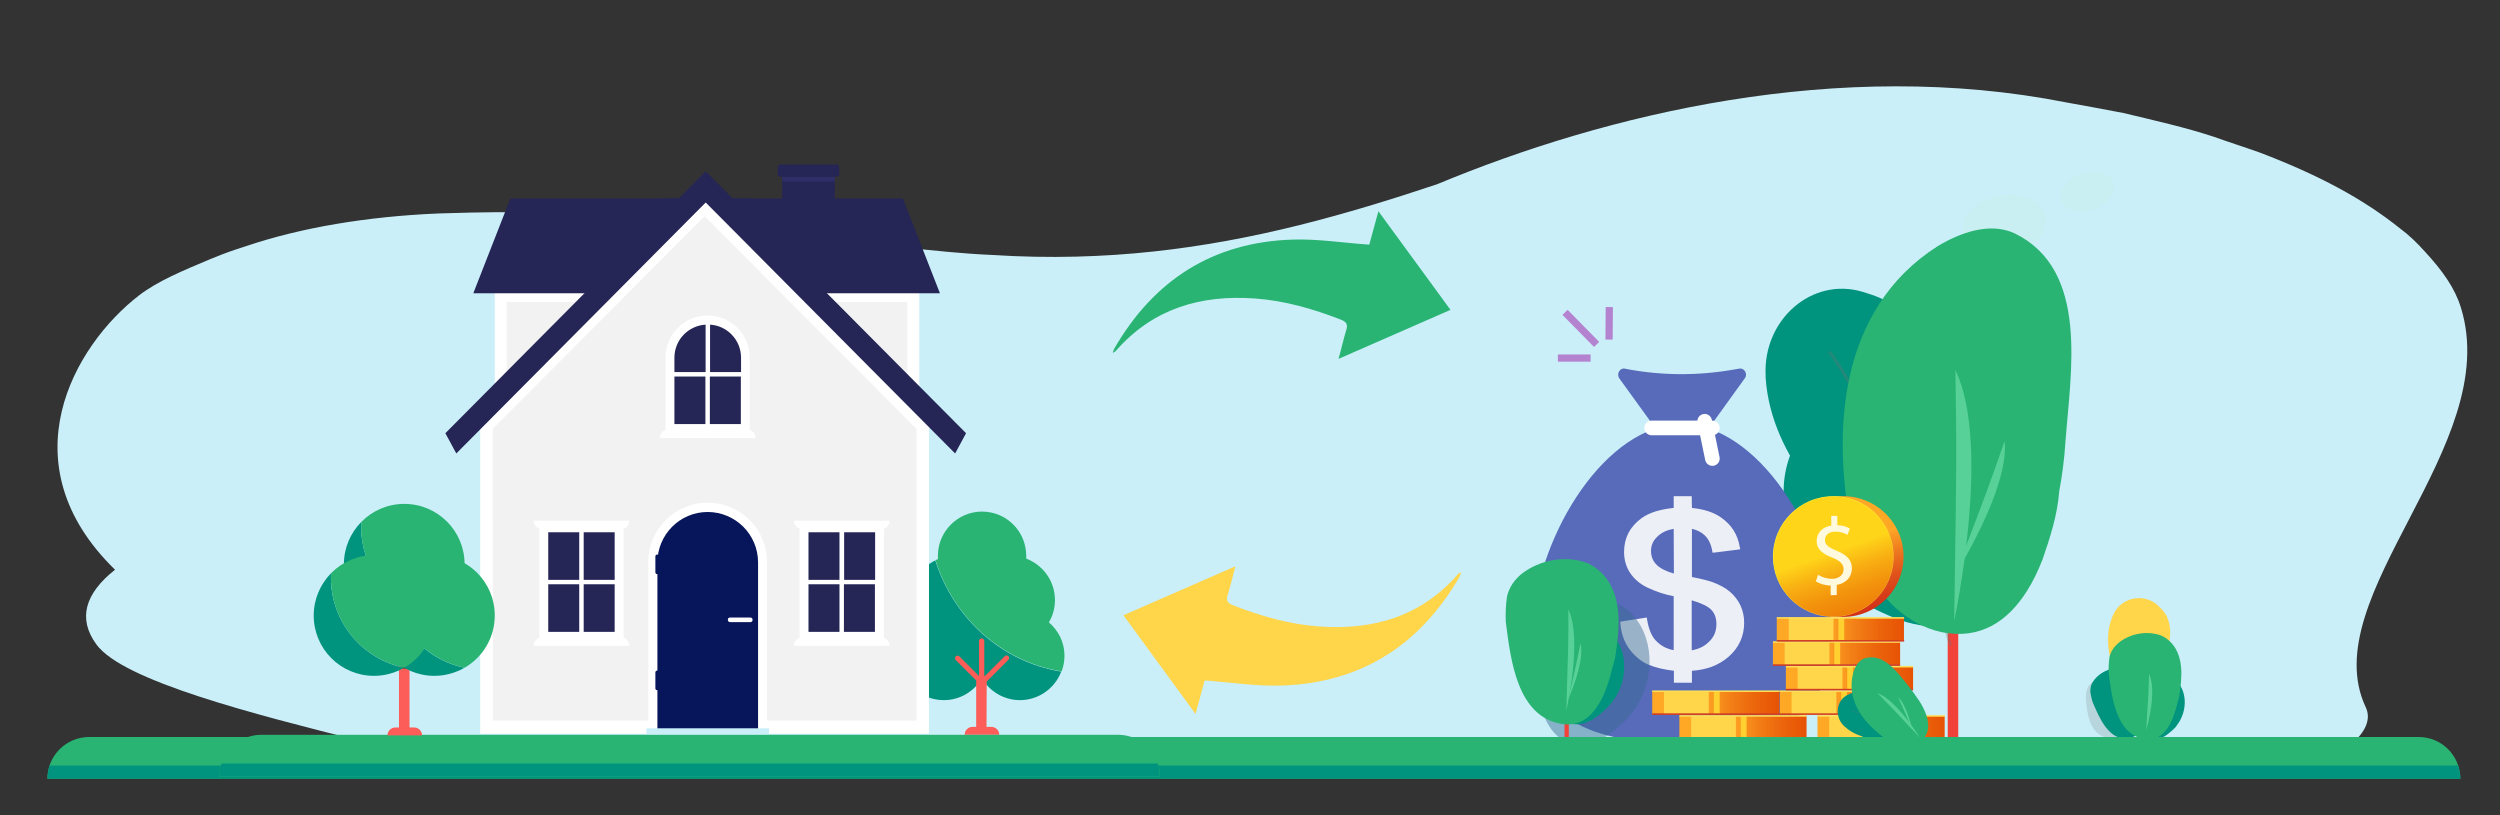 <?xml version="1.0" encoding="UTF-8"?>
<!-- Generator: Adobe Illustrator 27.0.1, SVG Export Plug-In . SVG Version: 6.00 Build 0)  -->
<svg xmlns="http://www.w3.org/2000/svg" xmlns:xlink="http://www.w3.org/1999/xlink" version="1.1" id="Layer_1" x="0px" y="0px" viewBox="0 0 1234.4 402.4" style="enable-background:new 0 0 1234.4 402.4;" xml:space="preserve">
<rect x="0" y="0" width="1234.4" height="402.4" fill="#333333" stroke="none"/>
<style type="text/css">
	.st0{fill:#CAEFF9;}
	.st1{fill:#C9EFF2;}
	.st2{fill:#FFD54A;}
	.st3{fill:#F24138;}
	.st4{fill:#00937D;}
	.st5{opacity:0.31;}
	.st6{fill:none;stroke:#737373;stroke-width:1.52;stroke-miterlimit:10;}
	.st7{fill:#29B473;}
	.st8{fill:#58D198;}
	.st9{fill:#576BBA;}
	.st10{fill:none;stroke:#FFFFFF;stroke-width:7.23;stroke-linecap:round;stroke-miterlimit:10;}
	.st11{opacity:0.89;}
	.st12{fill:#FFFFFF;}
	.st13{fill:url(#SVGID_1_);}
	.st14{fill:url(#SVGID_00000067218652381406069980000011080755544889042072_);}
	.st15{fill:url(#SVGID_00000089534134244723173330000007127332915482468783_);}
	.st16{fill:#FFF9DE;}
	.st17{fill:url(#SVGID_00000088855290487076143730000000279899526205685382_);}
	.st18{fill:#FFD030;}
	.st19{fill:none;stroke:#D13D23;stroke-width:0.78;stroke-miterlimit:10;}
	.st20{fill:none;stroke:#FFDE57;stroke-width:0.78;stroke-miterlimit:10;}
	.st21{fill:url(#SVGID_00000032631630361240754490000001547721594041246126_);}
	.st22{fill:url(#SVGID_00000058560930641308609470000001729618883061787269_);}
	.st23{fill:url(#SVGID_00000005968340009642688210000008612854513224523703_);}
	.st24{fill:url(#SVGID_00000150822359375410441210000014103247752661883582_);}
	.st25{fill:url(#SVGID_00000111913015961992534050000015195686377428262043_);}
	.st26{fill:url(#SVGID_00000095310479013082561690000013001922633654118290_);}
	.st27{fill:none;stroke:#B483CF;stroke-width:3.57;stroke-linecap:square;stroke-miterlimit:10;}
	.st28{fill:#736050;}
	.st29{fill:none;stroke:#737373;stroke-width:0.37;stroke-miterlimit:10;}
	.st30{opacity:0.46;fill:#376C91;enable-background:new    ;}
	.st31{opacity:0.28;fill:#849391;enable-background:new    ;}
	.st32{fill:#FC5D59;}
	.st33{fill:#F2F2F2;stroke:#FFFFFF;stroke-width:1.3;stroke-linecap:round;stroke-linejoin:round;}
	.st34{fill:#79C9C9;}
	.st35{fill:#AEEDED;}
	.st36{fill:#252556;}
	.st37{fill:#2E2E68;}
	.st38{fill:#07155A;}
	.st39{fill:#512C07;}
</style>
<g id="Layer_1_00000039829855052471922360000004090992209947839406_">
	<path class="st0" d="M179,366.1h817.7c56,0,143.6,19.7,164.4,1.3c6.6-5.8,9.9-12.1,7-18.2c-25.7-54.8,68.2-129,47-197.3   c-2.9-9.5-9-18.2-17.9-27.8c-3.6-4-7.3-7.7-12.4-11.5c-18.3-14.6-40-26.2-68.8-37.2c-7.5-2.7-15.2-5.1-22.7-7.8   c-14.1-4.7-29.5-8.1-44.8-11.8c-9.6-1.8-18.4-3.5-28.1-5.2C907.9,28.3,792.9,56.3,709.5,91c-22.2,7.4-44.8,14.4-68.1,20.2   c-45.9,11.4-95,18.3-151.3,14.7c-14.2-0.6-28.3-2.1-43.4-3.7c-4.7-0.5-9.4-1.1-14.1-1.7c-36.8-4.9-72.8-9.5-108.9-12.4   c-35.7-3.6-70-3.9-103.8-2.8c-1.1,0-2.3,0.1-3.4,0.1c-35.8,1.5-68,7.1-94.3,15.9c-2,0.7-4,1.3-6.1,2c-4.5,1.5-8.8,3.2-12.9,4.9   c-12.8,5.4-25.2,10.5-34.5,17.6C36.4,170.7,3,228.9,56.8,281.3c-14.9,11.8-18.5,24.2-9.2,36.9C60.7,336.2,125.3,352.6,179,366.1   L179,366.1z"></path>
	<g>
		<g>
			<path class="st1" d="M981.3,124.6c-10.6-2.5-15.2-10.8-10.2-18.6c5-7.7,17.4-11.8,27.7-9.1c10.1,2.6,14.5,10.8,9.8,18.3     C1003.9,122.8,991.8,127,981.3,124.6z"></path>
			<path class="st1" d="M1033.6,84.7c7.2,0,11.7,4.6,9.9,10.1c-1.8,5.5-9,9.9-16.1,9.8c-7-0.1-11.4-4.6-9.7-10     S1026.4,84.7,1033.6,84.7L1033.6,84.7z"></path>
		</g>
		<path class="st2" d="M1052.2,349.7c-1.1-2.3-17.7-27.8-8.6-46.5c0.1-0.1,0.1-0.2,0.2-0.4c4.3-8.4,15.7-10,22.3-3.3    c1.6,1.6,2.9,3.1,3.7,4.7C1077.8,321.3,1056.1,343,1052.2,349.7L1052.2,349.7z"></path>
		<g>
			<rect x="961.7" y="300.1" class="st3" width="5.2" height="71.2"></rect>
			<path class="st4" d="M987,259.6c1.7,13.9,1.7,29.5-8.3,40.5c-12.1,12.6-31.2,10.5-45.7,4c-23.6-10-47.7-27.6-51.8-54.8     c-3.5-23.6,11.5-49.7,36.2-52.2c29.6-3,57.8,19.6,66.5,47.6C985.5,249.6,986.5,254.5,987,259.6z"></path>
			<g>
				<path class="st4" d="M960.2,210.5c2.7,39.8-43.2,60-66.6,29.3c-11.5-15.2-20.5-33.2-21.8-53.4c0-0.3,0-0.6,0-0.9      c-1.4-27.9,23.1-48.9,47.9-41.4c6,1.8,10.9,3.6,15,6.7C952.1,164,958.6,186.8,960.2,210.5L960.2,210.5z"></path>
				<g class="st5">
					<path class="st6" d="M963.2,318.8c0,0-21.7-72.2-36.7-103.8s-23.2-41.3-23.2-41.3"></path>
				</g>
			</g>
			<path class="st7" d="M1016.8,242.4c-0.5,6.1-1.6,11.8-3.1,17.4c-1.5,5.6-3.3,11.1-5.2,16.5c-2.2,5.6-4.7,10.9-7.8,15.7     c-9.2,14.5-22.7,24.1-42.2,20.1c-17.5-4-29.9-16.9-37.7-32.4c-2.6-5.2-4.7-10.7-6.3-16.3c-10.2-50.2-6.7-110.5,42-141.7     c11.5-7,26.1-12.1,38.2-6.5c37.2,18.1,27.6,68.8,25.1,103.3C1019.3,226.7,1018.2,234.7,1016.8,242.4L1016.8,242.4z"></path>
			<path class="st8" d="M964.9,306.6c0,0,18.7-86.6,0.6-123.8C966.2,227.5,966.1,225.2,964.9,306.6z"></path>
			<path class="st8" d="M965.5,283.5c0,0,26.8-42.4,24.3-65.7C981.5,241.5,982.1,239.9,965.5,283.5z"></path>
		</g>
		<g>
			<g>
				<g>
					<path class="st9" d="M904.3,308.1c3.2,49-30.7,58.8-73.8,58.8s-77-9.8-73.8-58.8c3-45.1,36.6-98.7,73.8-98.7       S901.4,263,904.3,308.1z"></path>
					<path class="st9" d="M858.9,182l-3,0.5c-17.7,3.1-35.7,3-53.3-0.4l-0.3-0.1c-2.5-0.5-4.3,2.7-2.7,4.9l17.5,24.2       c0.5,0.7,1.3,1.2,2.2,1.2h22.5c0.8,0,1.7-0.4,2.2-1.2l17.5-24.3C863.1,184.8,861.4,181.6,858.9,182L858.9,182z"></path>
					<g>
						<line class="st10" x1="815.5" y1="211.3" x2="845.5" y2="211.3"></line>
						<line class="st10" x1="841.7" y1="208" x2="845.5" y2="226.4"></line>
					</g>
				</g>
				<g class="st11">
					<path class="st12" d="M827.1,336.5v-5.8c-5.2-0.6-9.6-1.6-12.9-3c-3.5-1.5-6.5-4-9.1-7.3c-2.5-3.4-4-7.5-4.5-12.3v-0.6       l12.1-1.9l0.1,0.6c0.8,4.8,2.3,8.3,4.3,10.5c2.8,2.9,6.1,4.7,9.9,5.1V294c-4.3-0.7-8.8-2.2-13.4-4.3c-3.5-1.7-6.3-4-8.3-7       c-1.9-3-2.9-6.4-2.9-10.1c0-6.7,2.8-12.1,8.5-16.2c3.7-2.7,9-4.4,16.1-5v-5.8h7.6v5.8c6.2,0.6,11.1,2.1,14.8,4.7       c4.9,3.4,7.8,8.1,8.8,14l0.1,0.6l-12.5,1.6l-0.1-0.6c-0.6-3.4-1.9-6.1-3.8-7.9c-1.8-1.7-4.3-2.9-7.3-3.5v25       c5.2,1.1,8.7,2,10.5,2.6c3.4,1.3,6.3,2.8,8.5,4.7c2.2,1.8,3.9,4.1,5.1,6.6c1.2,2.5,1.8,5.3,1.8,8.3c0,6.5-2.5,11.9-7.4,16.3       c-4.8,4.2-11,6.5-18.4,6.9v5.9L827.1,336.5L827.1,336.5z M834.8,321.8c3.8-0.5,7-2,9.5-4.4c2.6-2.5,4-5.6,4-9.3       c0-3.1-0.9-5.7-2.8-7.5c-1.8-1.8-5.4-3.5-10.6-5v26.2H834.8z M827.1,260.2c-3.8,0.6-6.8,1.9-9,4c-2.3,2.2-3.5,4.7-3.5,7.7       s1,5.4,2.9,7.4c1.9,1.9,5.1,3.5,9.5,4.6L827.1,260.2L827.1,260.2z"></path>
					<path class="st12" d="M834.1,246.2v5.7c6.3,0.5,11.3,2.1,15,4.7c4.8,3.3,7.6,7.9,8.6,13.6l-11.2,1.4c-0.7-3.6-2-6.3-4-8.2       c-2-1.9-4.8-3.2-8.4-3.8v26.3c5.5,1.1,9.1,2,10.9,2.7c3.4,1.2,6.2,2.8,8.3,4.6c2.1,1.8,3.8,3.9,4.9,6.4c1.2,2.5,1.7,5.1,1.7,8       c0,6.3-2.4,11.6-7.2,15.8c-4.8,4.2-11,6.5-18.6,6.8v5.8h-6.4v-5.7c-5.4-0.6-9.9-1.6-13.3-3.1c-3.4-1.5-6.3-3.8-8.8-7.1       c-2.5-3.3-3.9-7.3-4.3-12l10.9-1.7c0.8,4.9,2.3,8.5,4.5,10.8c3.1,3.2,6.7,5,11,5.4v-29c-4.5-0.7-9-2.2-13.7-4.4       c-3.5-1.6-6.1-3.9-8-6.7c-1.9-2.9-2.8-6.1-2.8-9.8c0-6.5,2.7-11.7,8.2-15.7c3.7-2.7,9.1-4.4,16.3-5v-5.7L834.1,246.2        M827.7,284.8v-25.2c-4.2,0.5-7.6,2-10,4.2c-2.4,2.3-3.7,5-3.7,8.1s1,5.7,3.1,7.8C819.2,281.8,822.7,283.5,827.7,284.8        M834.1,322.5c4.2-0.4,7.7-2,10.5-4.6s4.1-5.9,4.1-9.8c0-3.3-1-6-2.9-8c-2-2-5.8-3.8-11.7-5.4L834.1,322.5 M835.3,245h-8.9v5.8       c-3.2,0.3-6.1,0.9-8.6,1.6c-2.8,0.9-5.3,2-7.2,3.4c-5.8,4.2-8.7,9.9-8.7,16.7c0,3.9,1,7.4,3,10.4s4.9,5.5,8.5,7.2       c4.4,2.1,8.8,3.5,13,4.3V321c-1.5-0.2-2.9-0.7-4.2-1.3c-1.7-0.8-3.3-2-4.7-3.5c-2-2.1-3.4-5.5-4.2-10.1l-0.2-1.2l-1.2,0.2       l-10.9,1.7l-1,0.2l0.1,1.1c0.4,4.9,2,9.2,4.6,12.6s5.7,6,9.3,7.5c3.3,1.4,7.5,2.4,12.5,3v5.9h8.9v-5.9c3.5-0.2,6.7-0.9,9.6-1.9       c3.2-1.2,6.1-2.9,8.6-5.1c5-4.4,7.6-10.1,7.6-16.7c0-3-0.6-5.9-1.8-8.5s-3-4.9-5.2-6.8s-5.2-3.5-8.7-4.8l0,0l0,0       c-1.7-0.6-5-1.5-10.1-2.5v-23.8c2.6,0.6,4.7,1.7,6.3,3.2c1.8,1.7,3.1,4.2,3.7,7.5l0.2,1.1l1.2-0.1l11.2-1.4l1.3-0.2L859,270       c-1-6.1-4.1-10.9-9.1-14.4c-3.6-2.6-8.5-4.2-14.5-4.8L835.3,245L835.3,245L835.3,245z M826.5,283.2c-3.9-1.1-6.8-2.6-8.5-4.3       c-1.9-1.9-2.8-4.1-2.8-6.9s1.1-5.2,3.3-7.2c2-1.9,4.6-3.1,7.9-3.7L826.5,283.2L826.5,283.2L826.5,283.2z M835.3,321.1v-24.7       c4.8,1.4,8,3,9.6,4.6c1.7,1.8,2.6,4.1,2.6,7.1c0,3.6-1.2,6.5-3.8,8.9C841.5,319.2,838.7,320.5,835.3,321.1L835.3,321.1       L835.3,321.1z"></path>
				</g>
			</g>
			<g>
				<g>
					
						<linearGradient id="SVGID_1_" gradientUnits="userSpaceOnUse" x1="908.393" y1="208.839" x2="923.993" y2="274.179" gradientTransform="matrix(1 0 0 1 -9.102662e-02 58.43)">
						<stop offset="0" style="stop-color:#FFA826"></stop>
						<stop offset="4.000000e-02" style="stop-color:#FA9C24"></stop>
						<stop offset="0.19" style="stop-color:#EB731F"></stop>
						<stop offset="0.34" style="stop-color:#DF501B"></stop>
						<stop offset="0.5" style="stop-color:#D53618"></stop>
						<stop offset="0.66" style="stop-color:#CE2315"></stop>
						<stop offset="0.82" style="stop-color:#CA1714"></stop>
						<stop offset="1" style="stop-color:#C91414"></stop>
					</linearGradient>
					<circle class="st13" cx="910.1" cy="274.8" r="29.8"></circle>
					
						<linearGradient id="SVGID_00000131360222450148439840000003812752153098639001_" gradientUnits="userSpaceOnUse" x1="901.905" y1="210.426" x2="963.226" y2="321.796" gradientTransform="matrix(1 0 0 1 4.476784e-03 58.398)">
						<stop offset="0" style="stop-color:#FFF23A"></stop>
						<stop offset="3.000000e-02" style="stop-color:#FDE739"></stop>
						<stop offset="0.19" style="stop-color:#F6BE39"></stop>
						<stop offset="0.34" style="stop-color:#F19B39"></stop>
						<stop offset="0.5" style="stop-color:#ED8139"></stop>
						<stop offset="0.66" style="stop-color:#EA6E39"></stop>
						<stop offset="0.82" style="stop-color:#E86239"></stop>
						<stop offset="1" style="stop-color:#E85F39"></stop>
					</linearGradient>
					<circle style="fill:url(#SVGID_00000131360222450148439840000003812752153098639001_);" cx="905.2" cy="274.8" r="29.8"></circle>
					
						<linearGradient id="SVGID_00000000220134505537959480000007559727481583991681_" gradientUnits="userSpaceOnUse" x1="904.479" y1="214.45" x2="921.639" y2="263.18" gradientTransform="matrix(1 0 0 1 2.967655e-02 58.386)">
						<stop offset="0" style="stop-color:#FFD519"></stop>
						<stop offset="2.000000e-02" style="stop-color:#FED018"></stop>
						<stop offset="0.21" style="stop-color:#F8AE12"></stop>
						<stop offset="0.4" style="stop-color:#F3940D"></stop>
						<stop offset="0.59" style="stop-color:#EF8109"></stop>
						<stop offset="0.79" style="stop-color:#ED7507"></stop>
						<stop offset="1" style="stop-color:#ED7207"></stop>
					</linearGradient>
					<circle style="fill:url(#SVGID_00000000220134505537959480000007559727481583991681_);" cx="905.2" cy="274.8" r="29.6"></circle>
					<path class="st16" d="M903.9,293.9v-4.8c-2.8,0-5.6-0.9-7.3-2.1l1.1-3.2c1.7,1.1,4.2,2,6.9,2c3.4,0,5.7-2,5.7-4.7       s-1.9-4.2-5.4-5.7c-4.9-1.9-7.9-4.1-7.9-8.2s2.8-7,7.2-7.7v-4.8h3v4.6c2.9,0.1,4.8,0.9,6.2,1.7l-1.2,3.1c-1-0.6-3-1.6-6-1.6       c-3.7,0-5.1,2.2-5.1,4.1c0,2.5,1.8,3.7,5.9,5.4c4.9,2,7.4,4.5,7.4,8.7c0,3.8-2.6,7.3-7.5,8.1v5L903.9,293.9L903.9,293.9z"></path>
				</g>
				<g>
					
						<linearGradient id="SVGID_00000057119174442076493780000016807902949629968818_" gradientUnits="userSpaceOnUse" x1="854.38" y1="300.75" x2="917.18" y2="300.75" gradientTransform="matrix(1 0 0 1 0 58.4)">
						<stop offset="0" style="stop-color:#FFA826"></stop>
						<stop offset="3.000000e-02" style="stop-color:#FDA223"></stop>
						<stop offset="0.21" style="stop-color:#F38017"></stop>
						<stop offset="0.4" style="stop-color:#EC660C"></stop>
						<stop offset="0.59" style="stop-color:#E75305"></stop>
						<stop offset="0.79" style="stop-color:#E44701"></stop>
						<stop offset="1" style="stop-color:#E34400"></stop>
					</linearGradient>
					
						<rect x="829.2" y="353.5" style="fill:url(#SVGID_00000057119174442076493780000016807902949629968818_);" width="62.8" height="11.3"></rect>
					<rect x="835" y="353.5" class="st2" width="22.1" height="11.3"></rect>
					<rect x="859.5" y="353.5" class="st18" width="2.9" height="11.3"></rect>
					<line class="st19" x1="829.2" y1="364.8" x2="892" y2="364.8"></line>
					<line class="st20" x1="829.2" y1="353.5" x2="892" y2="353.5"></line>
				</g>
				<g>
					
						<linearGradient id="SVGID_00000042002579804483422580000012125971973075050685_" gradientUnits="userSpaceOnUse" x1="922.61" y1="300.75" x2="985.41" y2="300.75" gradientTransform="matrix(1 0 0 1 0 58.4)">
						<stop offset="0" style="stop-color:#FFA826"></stop>
						<stop offset="3.000000e-02" style="stop-color:#FDA223"></stop>
						<stop offset="0.21" style="stop-color:#F38017"></stop>
						<stop offset="0.4" style="stop-color:#EC660C"></stop>
						<stop offset="0.59" style="stop-color:#E75305"></stop>
						<stop offset="0.79" style="stop-color:#E44701"></stop>
						<stop offset="1" style="stop-color:#E34400"></stop>
					</linearGradient>
					
						<rect x="897.4" y="353.5" style="fill:url(#SVGID_00000042002579804483422580000012125971973075050685_);" width="62.8" height="11.3"></rect>
					<rect x="903.2" y="353.5" class="st2" width="22.1" height="11.3"></rect>
					<rect x="927.8" y="353.5" class="st18" width="2.9" height="11.3"></rect>
					<line class="st19" x1="897.4" y1="364.8" x2="960.3" y2="364.8"></line>
					<line class="st20" x1="897.4" y1="353.5" x2="960.3" y2="353.5"></line>
				</g>
				<g>
					
						<linearGradient id="SVGID_00000015322350969831786680000011568743556250859195_" gradientUnits="userSpaceOnUse" x1="903.96" y1="288.55" x2="966.76" y2="288.55" gradientTransform="matrix(1 0 0 1 0 58.4)">
						<stop offset="0" style="stop-color:#FFA826"></stop>
						<stop offset="3.000000e-02" style="stop-color:#FDA223"></stop>
						<stop offset="0.21" style="stop-color:#F38017"></stop>
						<stop offset="0.4" style="stop-color:#EC660C"></stop>
						<stop offset="0.59" style="stop-color:#E75305"></stop>
						<stop offset="0.79" style="stop-color:#E44701"></stop>
						<stop offset="1" style="stop-color:#E34400"></stop>
					</linearGradient>
					
						<rect x="878.8" y="341.3" style="fill:url(#SVGID_00000015322350969831786680000011568743556250859195_);" width="62.8" height="11.3"></rect>
					<rect x="884.6" y="341.3" class="st2" width="22.1" height="11.3"></rect>
					<rect x="909.1" y="341.3" class="st18" width="2.9" height="11.3"></rect>
					<line class="st19" x1="878.8" y1="352.6" x2="941.6" y2="352.6"></line>
					<line class="st20" x1="878.8" y1="341.3" x2="941.6" y2="341.3"></line>
				</g>
				<g>
					
						<linearGradient id="SVGID_00000011716333626102445810000002205293757079550089_" gradientUnits="userSpaceOnUse" x1="906.95" y1="276.45" x2="969.75" y2="276.45" gradientTransform="matrix(1 0 0 1 0 58.4)">
						<stop offset="0" style="stop-color:#FFA826"></stop>
						<stop offset="3.000000e-02" style="stop-color:#FDA223"></stop>
						<stop offset="0.21" style="stop-color:#F38017"></stop>
						<stop offset="0.4" style="stop-color:#EC660C"></stop>
						<stop offset="0.59" style="stop-color:#E75305"></stop>
						<stop offset="0.79" style="stop-color:#E44701"></stop>
						<stop offset="1" style="stop-color:#E34400"></stop>
					</linearGradient>
					
						<rect x="881.8" y="329.2" style="fill:url(#SVGID_00000011716333626102445810000002205293757079550089_);" width="62.8" height="11.3"></rect>
					<rect x="887.6" y="329.2" class="st2" width="22.1" height="11.3"></rect>
					<rect x="912.1" y="329.2" class="st18" width="2.9" height="11.3"></rect>
					<line class="st19" x1="881.8" y1="340.5" x2="944.6" y2="340.5"></line>
					<line class="st20" x1="881.8" y1="329.2" x2="944.6" y2="329.2"></line>
				</g>
				<g>
					
						<linearGradient id="SVGID_00000111879800018312239780000000664210107906446739_" gradientUnits="userSpaceOnUse" x1="900.55" y1="264.25" x2="963.35" y2="264.25" gradientTransform="matrix(1 0 0 1 0 58.4)">
						<stop offset="0" style="stop-color:#FFA826"></stop>
						<stop offset="3.000000e-02" style="stop-color:#FDA223"></stop>
						<stop offset="0.21" style="stop-color:#F38017"></stop>
						<stop offset="0.4" style="stop-color:#EC660C"></stop>
						<stop offset="0.59" style="stop-color:#E75305"></stop>
						<stop offset="0.79" style="stop-color:#E44701"></stop>
						<stop offset="1" style="stop-color:#E34400"></stop>
					</linearGradient>
					
						<rect x="875.4" y="317" style="fill:url(#SVGID_00000111879800018312239780000000664210107906446739_);" width="62.8" height="11.3"></rect>
					<rect x="881.2" y="317" class="st2" width="22.1" height="11.3"></rect>
					<rect x="905.7" y="317" class="st18" width="2.9" height="11.3"></rect>
					<line class="st19" x1="875.4" y1="328.4" x2="938.2" y2="328.4"></line>
					<line class="st20" x1="875.4" y1="317" x2="938.2" y2="317"></line>
				</g>
				<g>
					
						<linearGradient id="SVGID_00000093891844525228497260000011142426234025128381_" gradientUnits="userSpaceOnUse" x1="902.53" y1="252.35" x2="965.33" y2="252.35" gradientTransform="matrix(1 0 0 1 0 58.4)">
						<stop offset="0" style="stop-color:#FFA826"></stop>
						<stop offset="3.000000e-02" style="stop-color:#FDA223"></stop>
						<stop offset="0.21" style="stop-color:#F38017"></stop>
						<stop offset="0.4" style="stop-color:#EC660C"></stop>
						<stop offset="0.59" style="stop-color:#E75305"></stop>
						<stop offset="0.79" style="stop-color:#E44701"></stop>
						<stop offset="1" style="stop-color:#E34400"></stop>
					</linearGradient>
					
						<rect x="877.3" y="305.1" style="fill:url(#SVGID_00000093891844525228497260000011142426234025128381_);" width="62.8" height="11.3"></rect>
					<rect x="883.2" y="305.1" class="st2" width="22.1" height="11.3"></rect>
					<rect x="907.7" y="305.1" class="st18" width="2.9" height="11.3"></rect>
					<line class="st19" x1="877.3" y1="316.4" x2="940.2" y2="316.4"></line>
					<line class="st20" x1="877.3" y1="305.1" x2="940.2" y2="305.1"></line>
				</g>
				<g>
					
						<linearGradient id="SVGID_00000056408107179800417120000018346489105491019936_" gradientUnits="userSpaceOnUse" x1="840.99" y1="288.55" x2="903.79" y2="288.55" gradientTransform="matrix(1 0 0 1 0 58.4)">
						<stop offset="0" style="stop-color:#FFA826"></stop>
						<stop offset="3.000000e-02" style="stop-color:#FDA223"></stop>
						<stop offset="0.21" style="stop-color:#F38017"></stop>
						<stop offset="0.4" style="stop-color:#EC660C"></stop>
						<stop offset="0.59" style="stop-color:#E75305"></stop>
						<stop offset="0.79" style="stop-color:#E44701"></stop>
						<stop offset="1" style="stop-color:#E34400"></stop>
					</linearGradient>
					
						<rect x="815.8" y="341.3" style="fill:url(#SVGID_00000056408107179800417120000018346489105491019936_);" width="62.8" height="11.3"></rect>
					<rect x="821.6" y="341.3" class="st2" width="22.1" height="11.3"></rect>
					<rect x="846.2" y="341.3" class="st18" width="2.9" height="11.3"></rect>
					<line class="st19" x1="815.8" y1="352.6" x2="878.7" y2="352.6"></line>
					<line class="st20" x1="815.8" y1="341.3" x2="878.7" y2="341.3"></line>
				</g>
			</g>
		</g>
		<g>
			<line class="st27" x1="794.5" y1="165.9" x2="794.6" y2="153.4"></line>
			<line class="st27" x1="787.1" y1="168.8" x2="774" y2="155.5"></line>
			<line class="st27" x1="783.6" y1="176.8" x2="771" y2="176.8"></line>
		</g>
		<g>
			
				<rect x="952.2" y="360.8" transform="matrix(0.721 -0.693 0.693 0.721 9.779 763.302)" class="st28" width="1.3" height="17.5"></rect>
			<path class="st4" d="M943.9,352.2c2.7,2.2,5.3,5,5.5,8.6c0,4.3-3.7,7.2-7.4,8.5c-5.9,2.2-13.2,3.2-18.6-0.9     c-4.7-3.6-6.4-10.8-2.5-15.5c4.8-5.6,13.6-6.4,20-2.9C941.9,350.6,942.9,351.4,943.9,352.2L943.9,352.2z"></path>
			<g>
				<path class="st4" d="M930.7,348c7.3,6.6,2.6,18.1-6.8,16.6c-4.7-0.7-9.3-2.4-13-5.8c0,0-0.1-0.1-0.2-0.1      c-5-4.7-4.2-12.6,1.4-15.5c1.4-0.7,2.6-1.2,3.8-1.4C921.3,341.1,926.4,344.1,930.7,348z"></path>
				<g class="st5">
					<path class="st29" d="M949.7,366.8c0,0-16.2-9.1-24.2-12.2c-8.1-3.1-11.2-3.4-11.2-3.4"></path>
				</g>
			</g>
			<path class="st7" d="M946.2,344c0.9,1.2,1.7,2.4,2.4,3.6s1.3,2.5,1.9,3.8c0.6,1.4,1,2.8,1.3,4.1c0.8,4.1,0.1,8.1-4.1,10.8     c-3.8,2.3-8.2,2.1-12.2,0.7c-1.3-0.5-2.7-1.1-3.9-1.8c-10.4-7.2-20.1-18.5-16.7-32.4c0.8-3.2,2.6-6.6,5.7-7.7     c9.7-3.1,16.7,7.5,22.1,14.1C944,340.8,945.1,342.4,946.2,344L946.2,344z"></path>
			<path class="st8" d="M948,364.3c0,0-11.5-18.6-21-22.1C934.7,350,934.3,349.6,948,364.3z"></path>
			<path class="st8" d="M944.1,360.1c0,0-2.5-12.1-6.9-15.8C939.8,349.9,939.6,349.5,944.1,360.1z"></path>
		</g>
		<path class="st30" d="M799.9,358.2c-6.1,5.5-13.5,10.7-22.1,9.5c-10-1.6-15.5-11.4-17.2-20.6c-3.1-14.7-2.8-32.1,8.8-43.1    c10.1-9.6,27.6-11.1,37.1-0.1c11.4,13.2,10,34.2-0.4,47.8C804.2,354.1,802.2,356.3,799.9,358.2z"></path>
		<g>
			<rect x="772.5" y="352.8" class="st3" width="2.1" height="12.7"></rect>
			<path class="st4" d="M792,350.9c-4.2,3.8-9.3,7.4-15.3,6.6c-6.9-1.1-10.7-7.8-11.9-14.1c-2.1-10.1-1.9-22.1,6.1-29.7     c7-6.6,19.1-7.7,25.6-0.1c7.8,9.1,6.9,23.6-0.4,32.9C794.9,348.1,793.5,349.5,792,350.9L792,350.9z"></path>
			<path class="st7" d="M796.2,329.5c-2.9,12.4-9.2,30.3-24.8,28c-22.3-3.4-25.5-31.6-27.9-50.4c-0.1-2.1-0.1-4.2,0-6.3     c0.1-2.1,0.3-4.2,0.6-6.3c0.5-2.2,1.5-4.4,2.8-6.4c1.4-2,3.2-4,5.7-5.7c7.7-5.4,17.7-7.5,26.6-5.7c1.8,0.4,3.5,0.9,5.2,1.6     c2,1,3.8,2.3,5.5,3.7c11.8,10.8,9.8,28.5,7.6,42.7C797.1,326.4,796.7,328,796.2,329.5L796.2,329.5z"></path>
			<path class="st8" d="M773.4,350.7c0,0,8.1-34.8,1-49.8C774.4,319.4,774.4,317.3,773.4,350.7z"></path>
			<path class="st8" d="M774.4,345.1c0,0,8.3-18.4,6-27.5C778.4,327.6,778.5,327.1,774.4,345.1z"></path>
		</g>
		<g>
			<g>
				<path class="st31" d="M1052.2,355c-1.5,4.5-4.5,10.8-11.2,9.5c-9.6-2-10.4-12.4-11.1-19.4c0-0.8,0-1.5,0.1-2.3s0.2-1.5,0.4-2.3      c0.3-0.8,0.7-1.6,1.3-2.3c0.6-0.7,1.5-1.3,2.6-1.9c3.4-1.7,7.8-2.2,11.6-1.2c0.8,0.2,1.5,0.4,2.2,0.7c0.9,0.4,1.6,1,2.3,1.5      c4.9,4.4,3.7,10.8,2.5,15.9C1052.6,353.8,1052.4,354.4,1052.2,355L1052.2,355z"></path>
				<path class="st4" d="M1058,350c0.2,5.5-0.3,13.7-7.1,14.6c-9.7,1.2-14.3-10.2-17.6-17.8c-0.3-0.9-0.5-1.8-0.7-2.6      c-0.2-0.9-0.4-1.8-0.5-2.7c0-1,0.1-2,0.4-3s0.9-2,1.7-3c2.6-3.2,6.5-5.2,10.4-5.5c0.8-0.1,1.6,0,2.4,0c1,0.2,1.9,0.5,2.7,0.9      c6.2,3.1,7.4,10.8,8.2,17C1058,348.6,1058,349.3,1058,350L1058,350z"></path>
			</g>
			<g>
				<path class="st4" d="M1072.4,360.8c-2.7,2.4-6,4.8-9.9,4.3c-4.5-0.7-6.9-5.1-7.7-9.1c-1.4-6.5-1.2-14.3,3.9-19.2      c4.5-4.3,12.3-5,16.5-0.1c5.1,5.9,4.4,15.2-0.2,21.2C1074.4,359,1073.4,359.9,1072.4,360.8z"></path>
				<path class="st7" d="M1075.2,346.9c-1.9,8-5.9,19.5-16,18.1c-14.4-2.2-16.4-20.4-18-32.5c-0.1-1.4-0.1-2.7,0-4.1s0.2-2.7,0.4-4      c0.3-1.4,0.9-2.8,1.8-4.1c0.9-1.3,2.1-2.5,3.7-3.7c5-3.5,11.4-4.8,17.2-3.6c1.2,0.2,2.3,0.6,3.3,1c1.3,0.7,2.5,1.5,3.5,2.4      c7.6,7,6.3,18.4,4.9,27.6C1075.8,344.9,1075.5,345.9,1075.2,346.9L1075.2,346.9z"></path>
				<path class="st8" d="M1059.7,360.5c0,0,5.7-19,1.4-27.7C1060.8,343.1,1060.9,341.9,1059.7,360.5z"></path>
			</g>
		</g>
	</g>
	<g>
		<path class="st7" d="M44,363.9h1150.2c11.4,0,20.6,9.2,20.6,20.6H23.4C23.4,373.1,32.7,363.9,44,363.9z"></path>
		<path class="st4" d="M1213.7,378H24.5c-0.7,2-1,4.2-1,6.5h1191.4C1214.8,382.2,1214.4,380,1213.7,378z"></path>
	</g>
	<path class="st7" d="M660.9,177.2c18.9-8.3,36.9-16.1,55.3-24.2c-11.8-16.1-23.4-32-35.6-48.7l-4.5,16.5c-13-0.9-25.4-2.9-37.8-2.5   c-39.3,1.2-68.5,19.9-88.1,53.8c-0.3,0.5-0.4,1.1-0.8,2.2c0.9-0.6,1.3-0.7,1.6-1.1c18.3-20.9,42-27.8,68.9-25.8   c14.6,1.1,28.5,5.1,42.1,10.4c2.9,1.1,3.7,2.5,2.6,5.6C663.3,167.6,662.4,172,660.9,177.2L660.9,177.2z"></path>
	<path class="st2" d="M610,279.6c-18.9,8.3-36.9,16.1-55.3,24.2c11.8,16.1,23.4,32,35.6,48.7c1.7-6.3,3.2-11.8,4.5-16.5   c13,0.9,25.4,2.9,37.8,2.5c39.3-1.2,68.5-19.9,88.1-53.8c0.3-0.5,0.4-1.1,0.8-2.2c-0.9,0.6-1.3,0.7-1.6,1   c-18.3,21-42,27.8-68.9,25.8c-14.6-1.1-28.5-5.1-42.1-10.4c-2.9-1.1-3.7-2.5-2.6-5.5C607.6,289.2,608.6,284.8,610,279.6L610,279.6z   "></path>
	<g>
		<g>
			<g>
				<path class="st4" d="M461.8,276.7c-7.2,3.6-12.2,11-12.2,19.6c0,3.8,1,7.4,2.7,10.6c-4.9,4-8.1,10.1-8.1,17      c0,12.1,9.8,21.8,21.8,21.8c8,0,15-4.3,18.8-10.8c3.8,6.4,10.8,10.8,18.8,10.8c9.3,0,17.3-5.9,20.4-14.1      C494.7,326.9,470.8,305.3,461.8,276.7L461.8,276.7z"></path>
				<path class="st7" d="M517.9,307.3c1.9-3.2,3-7,3-11c0-9.4-5.9-17.3-14.2-20.5c0-0.5,0-0.9,0-1.4c0-12.1-9.8-21.8-21.8-21.8      s-21.8,9.8-21.8,21.8c0,0.6,0,1.1,0.1,1.6c-0.5,0.2-0.9,0.4-1.3,0.6c8.9,28.6,32.9,50.2,62.3,54.9c0.9-2.4,1.4-5,1.4-7.8      C525.6,317.2,522.6,311.3,517.9,307.3L517.9,307.3z"></path>
			</g>
			<path class="st32" d="M487.2,336.5l10.7-10.7c0.5-0.5,0.5-1.3,0-1.8s-1.3-0.5-1.8,0l-9.8,9.8c-0.1-0.1-0.2-0.1-0.3-0.2v-17.1     c0-0.7-0.6-1.3-1.3-1.3s-1.3,0.6-1.3,1.3v17.1c0,0,0,0-0.1,0.1l-9.6-9.6c-0.5-0.5-1.3-0.5-1.8,0s-0.5,1.3,0,1.8L482,336v22.9     h-1.8c-2.2,0-3.9,1.8-3.9,3.9h17.1c0-2.2-1.8-3.9-3.9-3.9h-2.4L487.2,336.5L487.2,336.5z"></path>
		</g>
		<g>
			<g>
				<g>
					<g>
						<g>
							<g>
								<polygon class="st33" points="451,312.6 451,146.7 247.2,146.7 247.2,312.6 349.1,313.8         "></polygon>
								<g>
									<g>
										<rect x="248" y="194.6" class="st34" width="201.8" height="1.2"></rect>
										<rect x="248" y="195.8" class="st35" width="201.8" height="1.2"></rect>
									</g>
									<g>
										<rect x="248" y="184.8" class="st34" width="201.8" height="1.2"></rect>
										<rect x="248" y="186.1" class="st35" width="201.8" height="1.2"></rect>
									</g>
								</g>
							</g>
							<path class="st12" d="M244.3,144.4h209.6v169.2L349.1,317l-104.8-3.4V144.4z M448,149.1H250.2v162.5l98.9-1.1l98.9,1.1V149.1         L448,149.1z"></path>
						</g>
						<g>
							<g>
								<polygon class="st36" points="445.8,98 386.1,98 326.4,98 308.1,144.8 386.1,144.8 464.1,144.8         "></polygon>
							</g>
							<g>
								<polygon class="st36" points="371.4,98 311.7,98 252,98 233.7,144.8 311.7,144.8 389.7,144.8         "></polygon>
							</g>
						</g>
					</g>
					<g>
						<polygon class="st33" points="240.2,210.3 240.2,359 455.6,359 455.6,210.3 347.9,102.3       "></polygon>
						<path class="st12" d="M458.7,362.3H237.1V208.9L347.9,97.8l110.8,111.1V362.3z M243.4,355.8h209.1V211.7L347.9,106.8        L243.3,211.7L243.4,355.8L243.4,355.8z"></path>
					</g>
				</g>
				<g>
					<polygon class="st36" points="353.7,94.7 225.3,223.9 219.9,213.9 348.3,84.7      "></polygon>
					<polygon class="st36" points="343.1,94.6 471.6,223.9 477,213.9 348.5,84.6      "></polygon>
				</g>
				<g>
					<g>
						<rect x="386.2" y="84.5" class="st36" width="26" height="30"></rect>
						<rect x="386.2" y="87.3" class="st37" width="26" height="2.3"></rect>
					</g>
					<path class="st36" d="M413.1,87.3h-27.8c-0.7,0-1.3-0.6-1.3-1.3v-3.5c0-0.7,0.6-1.3,1.3-1.3h27.8c0.7,0,1.3,0.6,1.3,1.3V86       C414.4,86.7,413.9,87.3,413.1,87.3z"></path>
				</g>
			</g>
			<g>
				<path class="st7" d="M129.1,362.8H552c11.5,0,20.8,9.3,20.8,20.8H108.3C108.3,372.1,117.6,362.8,129.1,362.8z"></path>
				<path class="st4" d="M571.7,377H109.4c-0.7,2-1.1,4.2-1.1,6.5h464.4C572.7,381.3,572.3,379.1,571.7,377L571.7,377z"></path>
			</g>
			<g>
				<g>
					<path class="st12" d="M349.4,248.2L349.4,248.2c16.2,0,29.3,13.1,29.3,29.3v82.9h-58.6v-82.9       C320.1,261.4,333.2,248.2,349.4,248.2L349.4,248.2z"></path>
					<path class="st38" d="M349.4,252.8L349.4,252.8c13.7,0,24.9,11.1,24.9,24.9v82.7h-49.7v-82.7       C324.6,264,335.7,252.8,349.4,252.8L349.4,252.8z"></path>
					<path class="st38" d="M324.5,273.8L324.5,273.8c0.5,0,0.9,0.4,0.9,0.9v7.9c0,0.5-0.4,0.9-0.9,0.9l0,0c-0.5,0-0.9-0.4-0.9-0.9       v-7.9C323.6,274.2,324,273.8,324.5,273.8z"></path>
					<path class="st38" d="M324.5,331.1L324.5,331.1c0.5,0,0.9,0.4,0.9,0.9v7.9c0,0.5-0.4,0.9-0.9,0.9l0,0c-0.5,0-0.9-0.4-0.9-0.9       V332C323.6,331.5,324,331.1,324.5,331.1z"></path>
					<path class="st12" d="M360.5,304.9h10c0.6,0,1.1,0.5,1.1,1.1v0.1c0,0.6-0.5,1.1-1.1,1.1h-10c-0.6,0-1.1-0.5-1.1-1.1V306       C359.3,305.4,359.8,304.9,360.5,304.9z"></path>
				</g>
				<rect x="319.2" y="359.6" class="st0" width="60.5" height="2.9"></rect>
			</g>
			<g>
				<path class="st36" d="M349.5,158L349.5,158c10.3,0,18.6,8.3,18.6,18.6v34.9h-37.2v-34.9C330.9,166.4,339.2,158,349.5,158      L349.5,158z"></path>
				<path class="st12" d="M370.2,212.3v-35.7c0-11.5-9.3-20.8-20.8-20.8s-20.8,9.3-20.8,20.8v35.7c-1.6,0.6-2.8,2.1-2.8,4H373      C373.1,214.4,371.9,212.9,370.2,212.3z M333,185.9h15.3v23.5H333V185.9z M350.5,185.9h15.3v23.5h-15.3V185.9z M365.9,176.6v7.1      h-15.3v-23.4C359.1,160.8,365.9,167.9,365.9,176.6L365.9,176.6z M348.4,160.3v23.4H333v-7.1C333,167.9,339.8,160.8,348.4,160.3      L348.4,160.3z"></path>
			</g>
			<g>
				<rect x="268.5" y="260.6" class="st36" width="37.2" height="53.5"></rect>
				<path class="st12" d="M307.9,314.9v-53.8c1.6-0.6,2.8-2.1,2.8-4h-47.2c0,1.8,1.2,3.4,2.8,4v53.8c-1.6,0.6-2.8,2.1-2.8,4h47.2      C310.7,317,309.5,315.5,307.9,314.9z M303.5,286.3h-15.3v-23.5h15.3V286.3z M286,286.3h-15.3v-23.5H286V286.3z M270.7,288.5H286      V312h-15.3V288.5z M288.2,288.5h15.3V312h-15.3V288.5z"></path>
			</g>
			<g>
				<rect x="397" y="260.6" class="st36" width="37.2" height="53.5"></rect>
				<path class="st12" d="M436.4,314.9v-53.8c1.6-0.6,2.8-2.1,2.8-4H392c0,1.8,1.2,3.4,2.8,4v53.8c-1.6,0.6-2.8,2.1-2.8,4h47.2      C439.2,317,438.1,315.5,436.4,314.9z M432.1,286.3h-15.3v-23.5h15.3V286.3z M414.5,286.3h-15.3v-23.5h15.3V286.3z M399.2,288.5      h15.3V312h-15.3V288.5z M416.7,288.5H432V312h-15.3V288.5z"></path>
			</g>
		</g>
		<g>
			<g>
				<path class="st32" d="M195.2,359.2h9.3c2.2,0,3.9,1.8,3.9,3.9h-17.1C191.3,361,193.1,359.2,195.2,359.2z"></path>
				<g>
					<path class="st32" d="M199.6,327.1L199.6,327.1c1.4,0,2.6,1.1,2.6,2.6v31.7H197v-31.7C197,328.3,198.2,327.1,199.6,327.1       L199.6,327.1z"></path>
					<path class="st39" d="M199.7,309.1L199.7,309.1c0.7,0,1.3,0.6,1.3,1.3v18.5c0,0.7-0.6,1.3-1.3,1.3l0,0c-0.7,0-1.3-0.6-1.3-1.3       v-18.5C198.4,309.7,199,309.1,199.7,309.1z"></path>
				</g>
			</g>
			<g>
				<g>
					<path class="st4" d="M178.3,260c0-0.8,0-1.5,0.1-2.3c-5.3,5.4-8.6,12.8-8.6,20.9c0,16.5,13.3,29.8,29.8,29.8       c5.4,0,10.5-1.5,14.9-4C193.9,300.1,178.3,281.9,178.3,260L178.3,260z"></path>
					<path class="st7" d="M229.4,278.6c0-16.5-13.3-29.8-29.8-29.8c-8.3,0-15.8,3.4-21.2,8.9c0,0.8-0.1,1.5-0.1,2.3       c0,21.9,15.5,40.1,36.2,44.4C223.4,299.2,229.4,289.6,229.4,278.6L229.4,278.6z"></path>
				</g>
				<g>
					<path class="st4" d="M193.2,285.3c0-0.8,0-1.5,0.1-2.3c-5.3,5.4-8.6,12.8-8.6,20.9c0,16.5,13.3,29.8,29.8,29.8       c5.4,0,10.5-1.5,14.9-4C208.7,325.5,193.2,307.2,193.2,285.3L193.2,285.3z"></path>
					<path class="st7" d="M244.3,303.9c0-16.5-13.3-29.8-29.8-29.8c-8.3,0-15.8,3.4-21.2,8.9c0,0.8-0.1,1.5-0.1,2.3       c0,21.9,15.5,40.1,36.2,44.4C238.3,324.6,244.3,314.9,244.3,303.9L244.3,303.9z"></path>
				</g>
				<g>
					<path class="st4" d="M163.4,285.3c0-0.8,0-1.5,0.1-2.3c-5.3,5.4-8.6,12.8-8.6,20.9c0,16.5,13.3,29.8,29.8,29.8       c5.4,0,10.5-1.5,14.9-4C179,325.5,163.4,307.2,163.4,285.3L163.4,285.3z"></path>
					<path class="st7" d="M214.5,303.9c0-16.5-13.3-29.8-29.8-29.8c-8.3,0-15.8,3.4-21.2,8.9c0,0.8-0.1,1.5-0.1,2.3       c0,21.9,15.5,40.1,36.2,44.4C208.5,324.6,214.5,314.9,214.5,303.9L214.5,303.9z"></path>
				</g>
			</g>
		</g>
	</g>
</g>
</svg>
